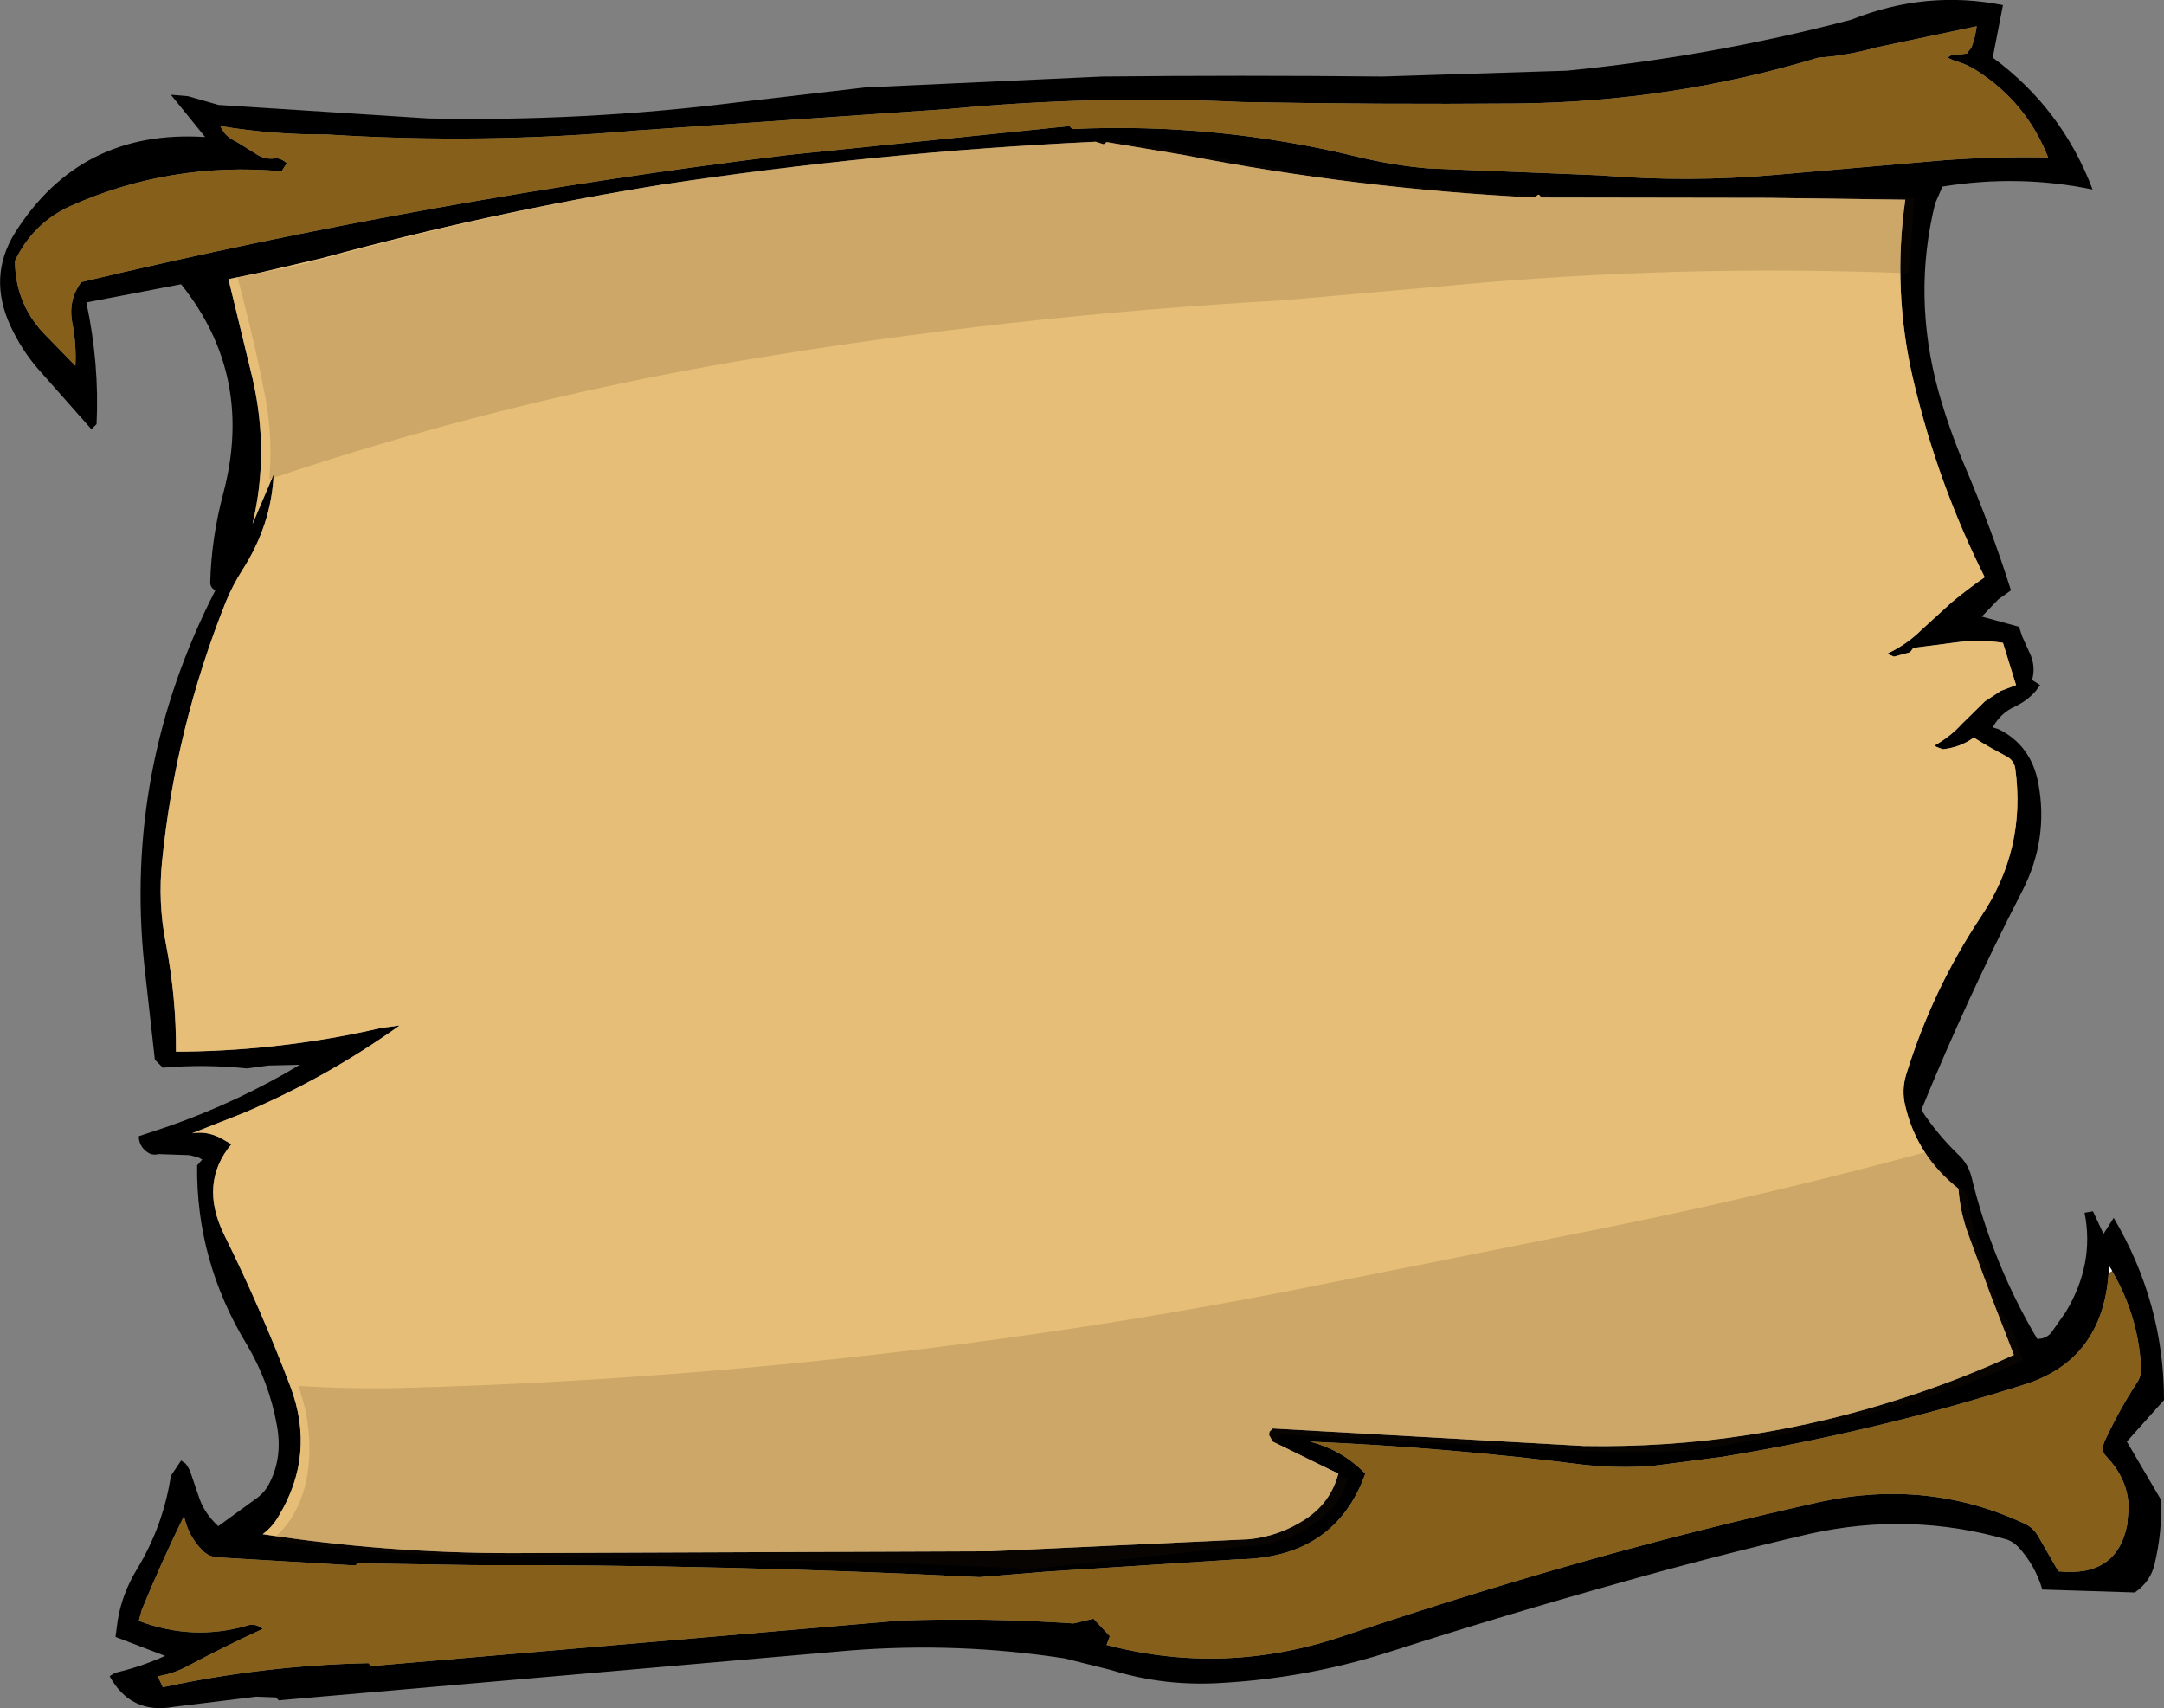 <?xml version="1.0" encoding="UTF-8" standalone="no"?>
<svg xmlns:xlink="http://www.w3.org/1999/xlink" height="234.35px" width="296.95px" xmlns="http://www.w3.org/2000/svg">
  <rect width="100%" height="100%" fill="#808080" stroke="none"/>
  <g transform="matrix(1.0, 0.0, 0.0, 1.0, 148.5, 117.3)">
    <path d="M118.75 -109.4 L119.2 -109.7 121.4 -109.95 121.6 -110.25 122.05 -110.8 122.15 -111.15 122.35 -111.7 122.55 -112.55 122.75 -113.7 108.8 -110.75 Q104.9 -109.65 101.05 -109.4 80.9 -103.3 59.6 -103.1 40.75 -102.95 21.85 -103.3 1.8 -104.25 -18.25 -102.35 L-61.05 -99.4 Q-82.3 -97.5 -103.65 -98.85 -111.0 -98.8 -118.25 -100.0 -117.65 -98.55 -116.05 -97.85 L-113.4 -96.2 Q-112.1 -95.3 -110.5 -95.6 -109.7 -95.45 -109.15 -94.9 L-109.85 -93.8 Q-125.15 -95.15 -138.9 -89.0 -144.0 -86.65 -146.45 -81.5 -146.4 -75.35 -142.0 -71.05 L-138.15 -67.1 Q-138.0 -70.05 -138.6 -73.1 -139.15 -76.15 -137.35 -78.6 -89.3 -90.05 -40.25 -96.05 L-1.75 -100.0 -1.35 -99.6 Q18.5 -100.5 37.95 -95.75 42.75 -94.6 47.4 -94.2 L70.95 -93.25 Q83.15 -92.25 95.0 -93.3 L118.05 -95.3 Q125.35 -95.85 132.55 -95.7 129.6 -103.2 122.85 -107.55 121.65 -108.35 120.25 -108.8 119.4 -109.05 118.75 -109.4 M126.35 -116.6 L124.95 -109.4 Q134.45 -102.4 138.65 -91.3 128.5 -93.4 118.05 -91.7 L117.05 -89.4 Q113.9 -76.7 117.5 -63.6 118.95 -58.45 121.05 -53.5 124.75 -44.85 127.45 -36.3 L125.7 -35.05 123.45 -32.7 128.55 -31.3 129.0 -29.95 129.95 -27.85 Q130.9 -26.0 130.35 -24.0 L131.45 -23.3 130.9 -22.55 Q129.75 -21.2 128.0 -20.35 126.05 -19.5 124.95 -17.5 L125.75 -17.25 Q130.2 -15.05 131.2 -9.85 132.65 -2.15 129.0 4.95 121.4 19.7 115.15 35.0 117.3 38.3 120.2 41.1 121.6 42.4 122.05 44.25 124.9 56.0 131.05 66.4 132.15 66.45 132.95 65.6 L134.95 62.75 Q138.95 56.15 137.55 49.1 L138.7 48.9 140.15 52.0 141.55 49.8 Q148.45 61.5 148.45 74.8 L143.35 80.5 148.05 88.5 Q148.2 93.0 147.15 97.35 146.6 99.7 144.45 101.2 L131.75 100.8 Q130.8 97.5 128.45 94.95 127.75 94.25 126.95 93.95 113.6 90.1 99.85 93.15 86.75 96.2 73.85 99.85 58.1 104.25 42.65 109.2 31.25 112.9 19.35 113.6 11.4 114.15 4.0 111.85 L-2.4 110.25 Q-16.95 108.0 -31.75 109.15 L-110.25 116.0 -110.65 115.6 -113.35 115.5 -124.7 116.9 Q-130.55 117.95 -133.45 112.7 -132.95 112.3 -132.4 112.15 -128.9 111.3 -125.85 109.9 L-132.65 107.3 -132.35 105.05 Q-131.75 101.35 -129.7 98.0 -126.1 92.05 -125.05 85.2 L-123.65 83.1 -123.05 83.5 Q-122.6 84.05 -122.35 84.75 L-121.1 88.4 Q-120.35 90.45 -118.55 92.1 L-113.05 88.1 Q-112.05 87.3 -111.5 86.15 -109.7 82.6 -110.5 78.3 -111.55 72.35 -114.65 67.15 -121.6 55.7 -121.45 42.6 L-120.75 41.8 -121.2 41.55 -122.45 41.2 -126.75 41.05 Q-127.65 41.3 -128.4 40.7 -129.45 39.9 -129.45 38.6 L-125.4 37.25 Q-115.85 33.9 -107.35 28.8 L-111.65 28.9 -114.6 29.3 Q-120.45 28.7 -126.15 29.2 L-127.25 28.1 -128.7 15.1 Q-131.5 -11.8 -118.95 -36.3 -119.65 -36.65 -119.65 -37.4 -119.5 -43.45 -117.85 -49.65 -113.6 -65.75 -123.65 -78.3 L-136.65 -75.8 Q-134.85 -67.4 -135.25 -59.1 L-135.95 -58.4 -143.25 -66.65 Q-145.55 -69.3 -147.05 -72.55 -150.2 -79.3 -146.45 -85.35 -137.45 -99.6 -120.35 -98.5 L-125.05 -104.3 -122.7 -104.1 -118.5 -102.9 -89.75 -101.05 Q-68.5 -100.6 -47.35 -103.25 L-29.8 -105.3 2.75 -106.8 Q21.95 -107.0 41.2 -106.8 L66.5 -107.6 Q86.35 -109.55 105.55 -114.6 115.8 -118.7 126.35 -116.6 M61.95 -90.2 Q37.7 -91.4 13.85 -96.05 L3.35 -97.8 2.95 -97.5 1.85 -97.85 Q-28.0 -96.45 -57.75 -91.95 -81.25 -88.15 -104.4 -81.85 L-113.0 -79.85 -117.15 -79.0 -113.85 -65.4 Q-111.5 -55.25 -113.85 -45.4 L-110.95 -52.2 Q-111.25 -45.35 -115.2 -39.15 -116.55 -37.05 -117.5 -34.75 -124.4 -17.5 -126.25 0.8 -126.85 6.5 -125.75 12.1 -124.3 19.6 -124.35 27.0 -111.35 26.95 -98.7 24.3 L-96.2 23.75 -93.65 23.4 Q-103.65 30.55 -115.05 35.4 L-122.15 38.2 Q-120.0 37.85 -118.05 38.95 L-116.75 39.7 Q-121.2 45.05 -117.75 52.1 -112.65 62.4 -108.65 72.95 -105.15 82.25 -110.25 90.7 -111.1 92.2 -112.45 93.2 -95.5 95.8 -78.3 95.8 L-12.6 95.55 22.85 93.9 Q27.0 93.5 30.55 91.2 34.1 88.9 35.15 84.9 L26.15 80.5 25.65 79.6 25.7 79.15 26.15 78.7 68.85 81.1 Q91.55 81.5 113.3 74.3 120.8 71.85 127.85 68.6 L124.65 60.35 121.5 51.8 Q120.45 48.8 120.25 45.8 114.55 41.3 112.95 34.45 112.4 32.25 113.1 30.05 116.7 18.45 123.35 8.45 129.55 -0.8 128.05 -11.8 127.9 -13.05 126.6 -13.65 124.4 -14.8 122.35 -16.1 120.5 -14.75 118.1 -14.5 L117.55 -14.7 Q117.2 -14.8 116.95 -15.0 119.1 -16.2 120.7 -17.95 L123.85 -21.05 126.05 -22.5 128.15 -23.3 126.35 -29.1 Q123.05 -29.6 119.85 -29.15 L114.05 -28.4 113.6 -27.8 111.4 -27.2 110.45 -27.6 Q113.15 -28.85 115.25 -30.95 L119.25 -34.6 Q121.4 -36.4 123.85 -38.1 117.45 -50.85 114.1 -64.95 111.15 -77.3 112.95 -89.9 L94.25 -90.15 63.05 -90.2 62.65 -90.6 61.95 -90.2 M145.3 70.15 Q144.85 63.1 141.35 57.15 L140.85 57.4 Q140.0 69.35 129.2 72.7 108.85 79.15 87.8 82.6 L78.15 83.85 Q73.4 84.2 68.6 83.65 50.05 81.3 31.25 80.5 35.7 81.65 38.85 84.9 34.7 96.5 21.4 96.65 L-5.0 98.35 -14.1 99.1 Q-48.9 97.35 -83.6 97.45 L-99.35 97.2 -99.75 97.5 -118.35 96.4 Q-119.85 96.4 -120.85 95.3 -122.7 93.35 -123.25 90.7 -126.4 97.15 -129.05 103.6 L-129.45 105.1 Q-122.05 107.9 -114.6 105.75 -113.5 105.35 -112.45 106.2 -117.55 108.55 -122.65 111.25 -124.65 112.35 -126.85 112.7 L-126.15 114.2 Q-112.2 111.2 -97.95 110.9 L-97.55 111.3 -24.95 105.05 Q-13.1 104.65 -1.2 105.45 L1.55 104.8 3.8 107.2 3.35 108.4 Q19.75 112.7 36.05 107.1 55.15 100.65 74.2 95.45 87.7 91.8 101.35 88.75 116.15 85.6 129.3 91.75 130.45 92.25 131.2 93.5 L133.95 98.3 Q142.0 99.15 143.4 91.9 L143.6 89.6 Q143.55 85.7 140.55 82.55 139.7 81.75 140.35 80.35 142.3 76.15 144.75 72.4 145.4 71.45 145.3 70.15 M140.85 57.4 L141.35 57.1 140.85 56.3 140.85 57.4" fill="#000000" fill-rule="evenodd" stroke="none"/>
    <path d="M140.85 57.4 L140.85 56.3 141.35 57.1 140.85 57.4" fill="#ffffff" fill-rule="evenodd" stroke="none"/>
    <path d="M61.95 -90.2 L62.65 -90.6 63.05 -90.2 94.25 -90.15 112.95 -89.9 Q111.15 -77.3 114.1 -64.95 117.45 -50.85 123.85 -38.1 121.4 -36.4 119.25 -34.6 L115.25 -30.95 Q113.15 -28.85 110.45 -27.6 L111.4 -27.2 113.6 -27.8 114.05 -28.4 119.85 -29.15 Q123.05 -29.6 126.35 -29.1 L128.15 -23.3 126.05 -22.5 123.85 -21.05 120.7 -17.95 Q119.1 -16.2 116.95 -15.0 117.2 -14.8 117.55 -14.7 L118.1 -14.5 Q120.5 -14.75 122.35 -16.1 124.4 -14.8 126.6 -13.65 127.9 -13.05 128.05 -11.8 129.55 -0.8 123.35 8.45 116.7 18.45 113.1 30.05 112.4 32.25 112.95 34.45 114.55 41.3 120.25 45.8 120.45 48.8 121.5 51.8 L124.65 60.35 127.85 68.6 Q120.8 71.85 113.3 74.3 91.55 81.5 68.85 81.1 L26.15 78.7 25.7 79.15 25.65 79.6 26.15 80.5 35.15 84.9 Q34.1 88.9 30.55 91.2 27.0 93.5 22.85 93.9 L-12.6 95.55 -78.3 95.8 Q-95.5 95.8 -112.45 93.2 -111.1 92.2 -110.25 90.7 -105.15 82.25 -108.65 72.95 -112.65 62.4 -117.75 52.1 -121.2 45.05 -116.75 39.7 L-118.05 38.95 Q-120.0 37.85 -122.15 38.2 L-115.05 35.4 Q-103.65 30.55 -93.65 23.4 L-96.2 23.75 -98.7 24.3 Q-111.35 26.95 -124.35 27.0 -124.3 19.6 -125.75 12.1 -126.85 6.5 -126.25 0.8 -124.4 -17.5 -117.5 -34.75 -116.55 -37.05 -115.2 -39.15 -111.25 -45.35 -110.95 -52.2 L-113.85 -45.4 Q-111.5 -55.25 -113.85 -65.4 L-117.15 -79.0 -113.0 -79.85 -104.4 -81.85 Q-81.25 -88.15 -57.75 -91.95 -28.0 -96.45 1.85 -97.85 L2.95 -97.5 3.35 -97.8 13.85 -96.05 Q37.7 -91.4 61.95 -90.2" fill="#e6be77" fill-rule="evenodd" stroke="none"/>
    <path d="M118.75 -109.4 Q119.4 -109.05 120.25 -108.8 121.65 -108.35 122.85 -107.55 129.6 -103.2 132.55 -95.7 125.35 -95.85 118.05 -95.3 L95.0 -93.3 Q83.15 -92.25 70.95 -93.25 L47.4 -94.2 Q42.75 -94.6 37.95 -95.75 18.5 -100.5 -1.35 -99.6 L-1.75 -100.0 -40.25 -96.05 Q-89.3 -90.05 -137.35 -78.6 -139.15 -76.15 -138.6 -73.1 -138.0 -70.05 -138.15 -67.1 L-142.0 -71.05 Q-146.4 -75.35 -146.45 -81.5 -144.0 -86.65 -138.9 -89.0 -125.15 -95.15 -109.85 -93.8 L-109.15 -94.9 Q-109.7 -95.45 -110.5 -95.6 -112.1 -95.3 -113.4 -96.2 L-116.05 -97.85 Q-117.65 -98.55 -118.25 -100.0 -111.0 -98.8 -103.65 -98.85 -82.3 -97.5 -61.05 -99.4 L-18.25 -102.35 Q1.8 -104.25 21.85 -103.3 40.75 -102.95 59.6 -103.1 80.9 -103.3 101.05 -109.4 104.9 -109.65 108.8 -110.75 L122.75 -113.7 122.55 -112.55 122.35 -111.7 122.15 -111.15 122.05 -110.8 121.6 -110.25 121.4 -109.95 119.2 -109.7 118.75 -109.4 M145.3 70.15 Q145.4 71.45 144.75 72.4 142.3 76.15 140.35 80.35 139.7 81.75 140.55 82.55 143.55 85.7 143.6 89.6 L143.4 91.9 Q142.0 99.15 133.95 98.3 L131.2 93.5 Q130.45 92.25 129.3 91.75 116.15 85.6 101.35 88.75 87.7 91.8 74.2 95.45 55.15 100.65 36.05 107.1 19.75 112.7 3.35 108.4 L3.8 107.2 1.55 104.8 -1.2 105.45 Q-13.1 104.65 -24.95 105.05 L-97.55 111.3 -97.95 110.9 Q-112.2 111.2 -126.15 114.2 L-126.85 112.7 Q-124.65 112.35 -122.65 111.25 -117.55 108.55 -112.45 106.2 -113.5 105.35 -114.6 105.75 -122.05 107.9 -129.45 105.1 L-129.05 103.6 Q-126.4 97.15 -123.25 90.7 -122.7 93.35 -120.85 95.3 -119.85 96.4 -118.35 96.4 L-99.75 97.5 -99.35 97.2 -83.6 97.45 Q-48.9 97.35 -14.1 99.1 L-5.0 98.35 21.4 96.65 Q34.7 96.5 38.85 84.9 35.7 81.65 31.25 80.5 50.05 81.3 68.6 83.65 73.4 84.2 78.15 83.85 L87.8 82.6 Q108.85 79.15 129.2 72.7 140.0 69.35 140.85 57.4 L141.35 57.15 Q144.85 63.1 145.3 70.15" fill="#86601a" fill-rule="evenodd" stroke="none"/>
    <path d="M115.9 40.75 L116.05 40.9 Q117.25 42.45 121.5 46.6 121.7 50.05 123.45 54.9 L126.2 62.9 Q127.2 64.1 127.95 66.0 L129.1 69.4 Q111.3 77.35 84.2 81.7 73.7 82.4 55.75 81.05 L27.4 79.5 Q26.65 79.85 26.9 80.4 L27.4 81.3 Q29.35 81.6 32.0 83.25 L36.4 85.7 Q35.5 89.3 31.7 91.85 28.3 94.15 24.1 94.7 L-7.3 98.0 Q-23.0 97.05 -50.8 96.7 -81.65 96.35 -94.2 95.8 L-102.75 95.15 -111.2 94.0 Q-107.7 91.1 -106.55 86.2 -105.55 81.85 -106.5 76.6 -106.85 74.95 -107.55 72.85 -100.8 73.3 -93.75 73.15 -49.55 72.0 -5.2 65.55 11.65 63.1 28.55 59.8 L72.35 51.05 Q94.7 46.5 115.9 40.75 M63.2 -90.4 L63.9 -90.8 64.3 -90.4 95.5 -90.45 Q104.85 -90.45 114.2 -90.1 L113.45 -79.8 Q82.0 -81.05 50.8 -78.15 L27.65 -76.1 Q-10.0 -74.0 -46.9 -67.8 -80.1 -62.15 -111.55 -51.55 -111.05 -57.15 -112.05 -62.6 L-113.0 -67.3 Q-114.3 -73.2 -115.9 -79.2 L-111.75 -80.05 Q-107.5 -80.85 -103.15 -82.05 -80.0 -88.35 -56.5 -92.15 -26.7 -96.65 3.1 -98.05 L4.2 -97.7 4.6 -98.0 15.1 -96.3 Q38.95 -91.6 63.2 -90.4" fill="#32210a" fill-opacity="0.141" fill-rule="evenodd" stroke="none"/>
  </g>
</svg>
